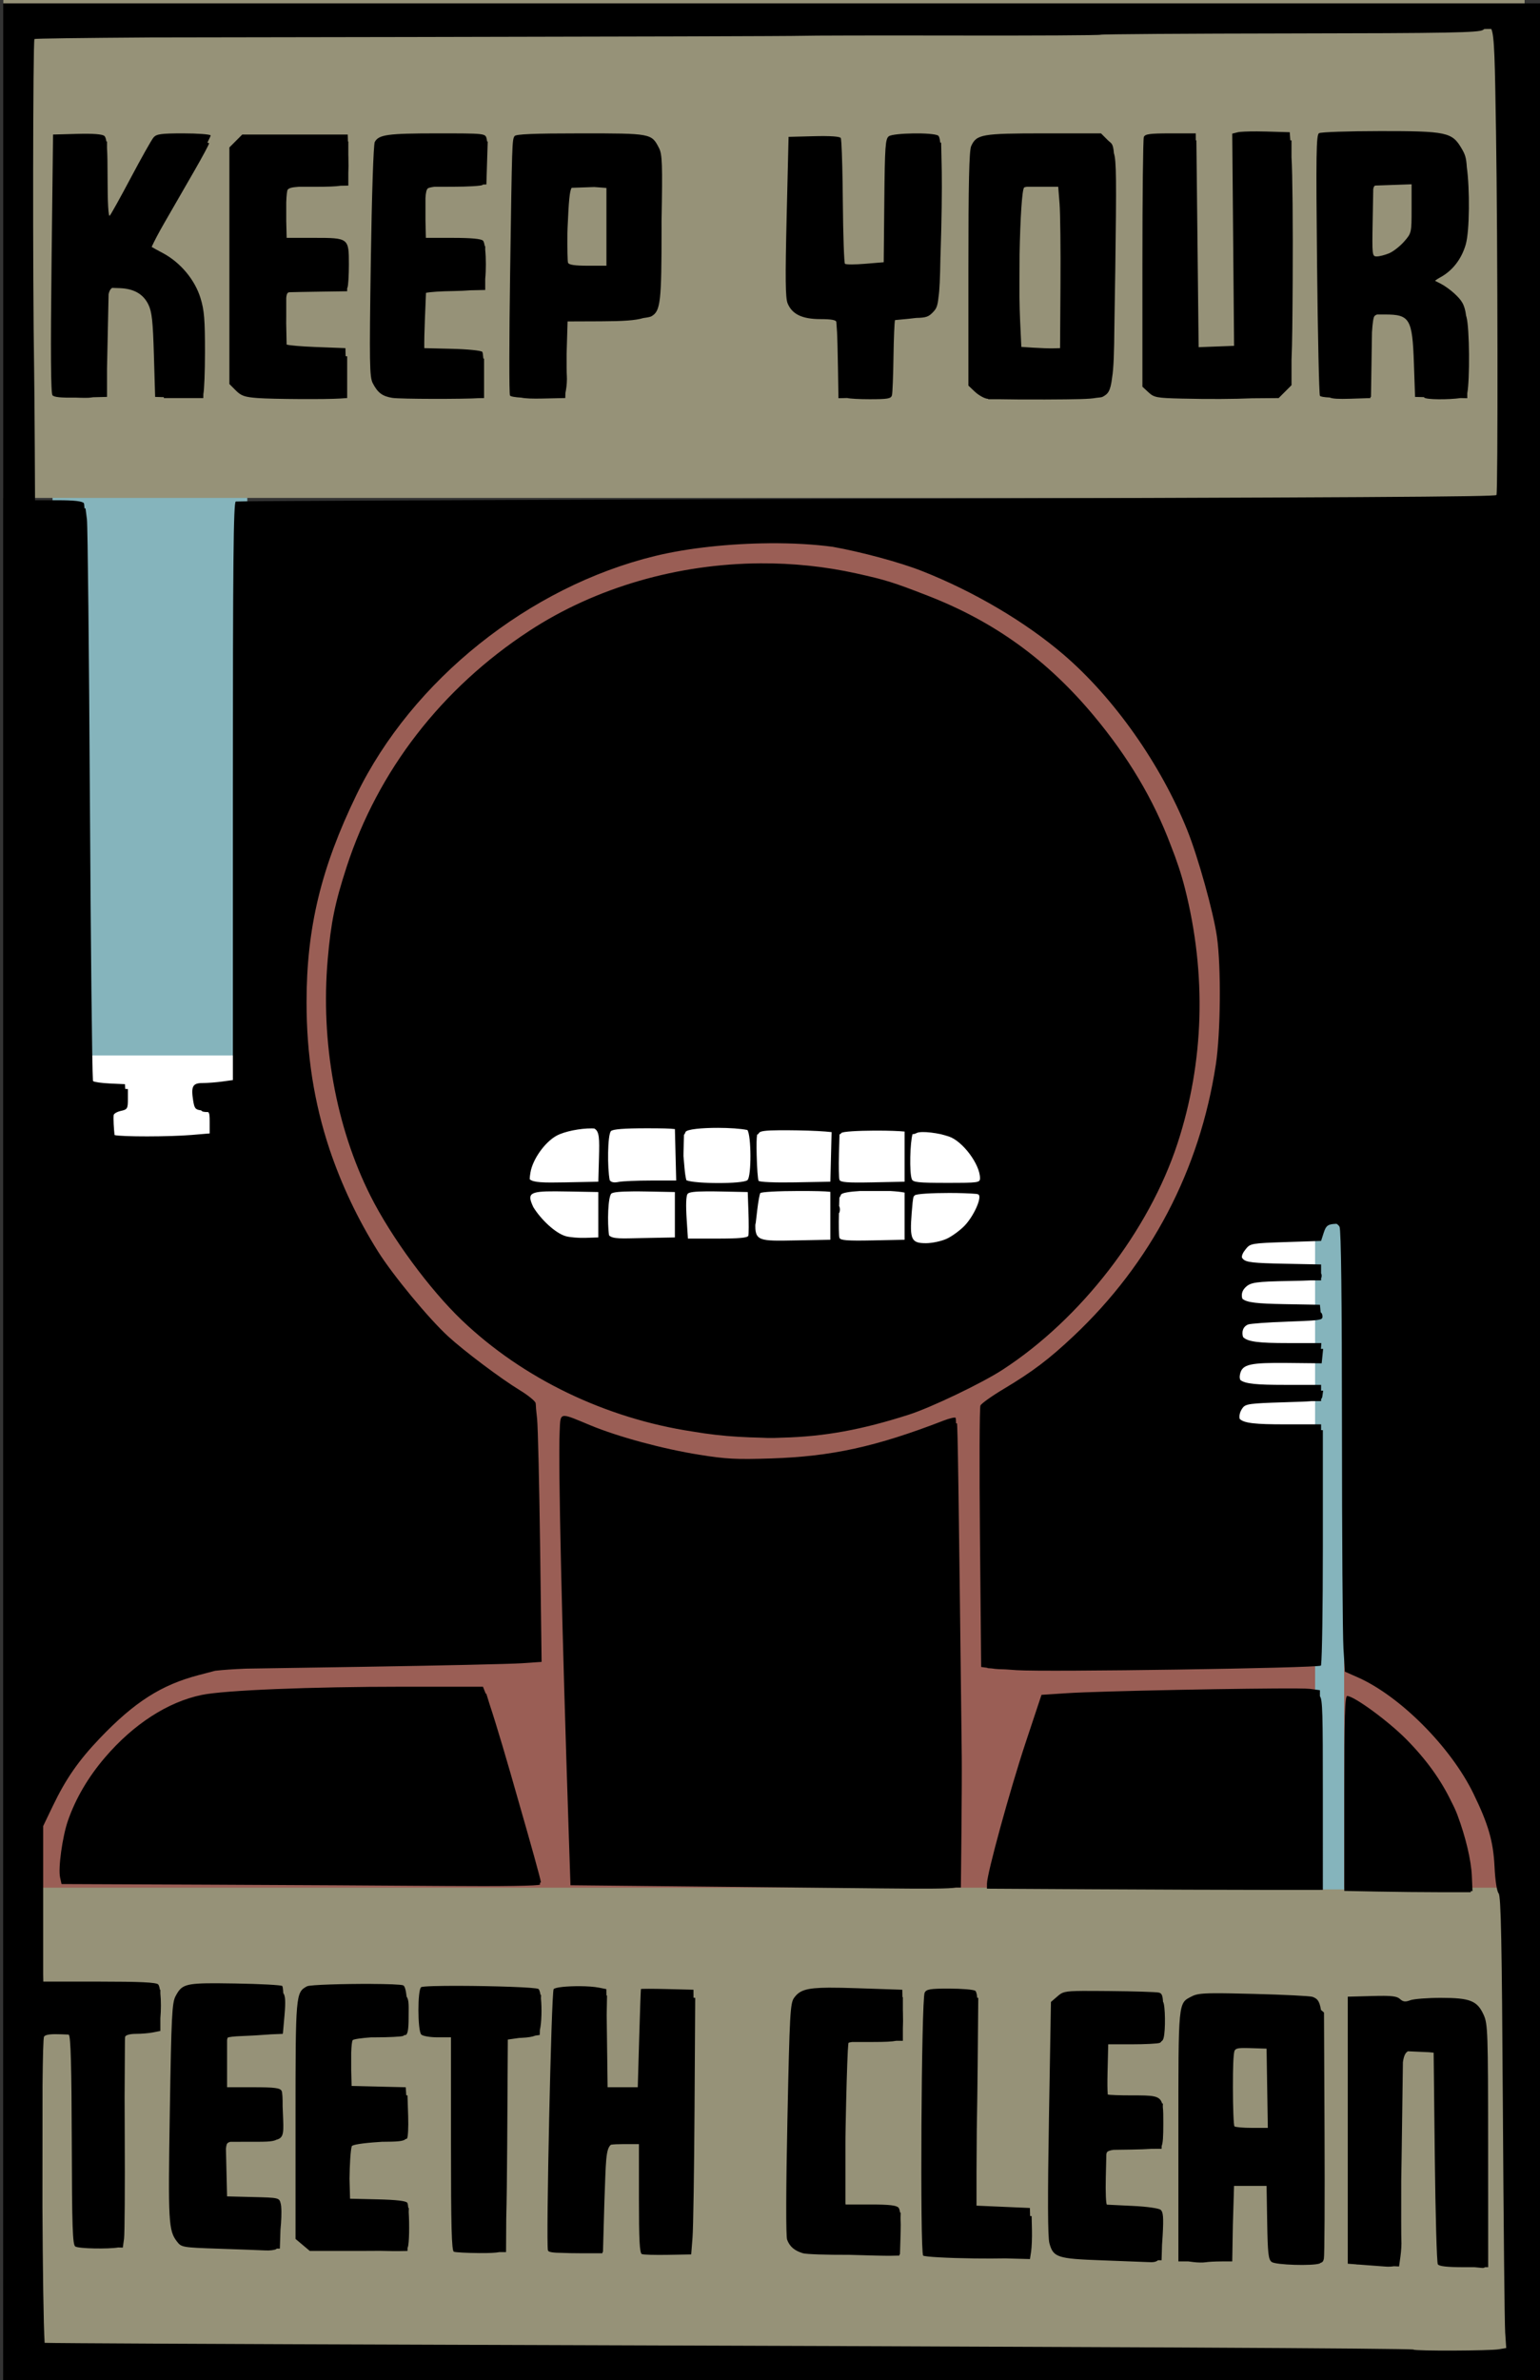 <?xml version="1.0" encoding="UTF-8" standalone="no"?>
<!-- Created with Inkscape (http://www.inkscape.org/) -->

<svg
   xmlns:dc="http://purl.org/dc/elements/1.1/"
   xmlns:cc="http://creativecommons.org/ns#"
   xmlns:rdf="http://www.w3.org/1999/02/22-rdf-syntax-ns#"
   xmlns:svg="http://www.w3.org/2000/svg"
   xmlns="http://www.w3.org/2000/svg"
   xmlns:sodipodi="http://sodipodi.sourceforge.net/DTD/sodipodi-0.dtd"
   xmlns:inkscape="http://www.inkscape.org/namespaces/inkscape"
   width="175.883mm"
   height="271.665mm"
   viewBox="0 0 175.883 271.665"
   version="1.1"
   id="svg7771"
   inkscape:version="0.92.3 (2405546, 2018-03-11)"
   sodipodi:docname="Keep your teeth clean.svg">
  <rect x="0" y="0" width="175.883" height="271.665" fill="#333333" stroke="none"/>
  <title
     id="title8378">Keep your teeth clean</title>
  <defs
     id="defs7765" />
  <sodipodi:namedview
     id="base"
     pagecolor="#ffffff"
     bordercolor="#666666"
     borderopacity="1.0"
     inkscape:pageopacity="0.0"
     inkscape:pageshadow="2"
     inkscape:zoom="0.4794149"
     inkscape:cx="-455.46993"
     inkscape:cy="597.53253"
     inkscape:document-units="mm"
     inkscape:current-layer="layer1"
     showgrid="false"
     inkscape:snap-global="false"
     fit-margin-top="0"
     fit-margin-left="0"
     fit-margin-right="0"
     fit-margin-bottom="0"
     inkscape:window-width="1920"
     inkscape:window-height="986"
     inkscape:window-x="1589"
     inkscape:window-y="-11"
     inkscape:window-maximized="1" />
  <g
     inkscape:label="Layer 1"
     inkscape:groupmode="layer"
     id="layer1"
     transform="translate(-229.511,-30.629)">
    <rect
       style="opacity:1;fill:#969278;fill-opacity:1;stroke:none;stroke-width:0.4;stroke-linejoin:miter;stroke-miterlimit:4;stroke-dasharray:none;stroke-dashoffset:0;stroke-opacity:1;paint-order:markers fill stroke"
       id="rect8345"
       width="173.741"
       height="56.634"
       x="231.335"
       y="244.206" />
    <rect
       style="opacity:1;fill:#9a5e55;fill-opacity:1;stroke:none;stroke-width:0.4;stroke-linejoin:miter;stroke-miterlimit:4;stroke-dasharray:none;stroke-dashoffset:0;stroke-opacity:1;paint-order:markers fill stroke"
       id="rect8374"
       width="167.219"
       height="156.097"
       x="233.951"
       y="89.976" />
    <rect
       style="opacity:1;fill:#85b4bc;fill-opacity:1;stroke:none;stroke-width:0.4;stroke-linejoin:miter;stroke-miterlimit:4;stroke-dasharray:none;stroke-dashoffset:0;stroke-opacity:1;paint-order:markers fill stroke"
       id="rect8362"
       width="22.244"
       height="69.463"
       x="235.512"
       y="84.903" />
    <rect
       style="opacity:1;fill:#969278;fill-opacity:1;stroke:none;stroke-width:0.4;stroke-linejoin:miter;stroke-miterlimit:4;stroke-dasharray:none;stroke-dashoffset:0;stroke-opacity:1;paint-order:markers fill stroke"
       id="rect8345-3"
       width="173.741"
       height="56.829"
       x="229.895"
       y="30.629" />
    <path
       style="opacity:1;fill:#ffffff;fill-opacity:1;stroke:none;stroke-width:1.512;stroke-linejoin:miter;stroke-miterlimit:4;stroke-dasharray:none;stroke-dashoffset:0;stroke-opacity:1;paint-order:markers fill stroke"
       d="m 901.924,570.156 v 69.322 h 78.91 v -69.322 z m 167.406,9.586 v 91.447 h 234.514 v -91.447 z m 317.848,54.574 v 107.67 h 48.674 V 634.316 Z"
       transform="scale(0.265)"
       id="rect8364"
       inkscape:connector-curvature="0" />
    <rect
       style="opacity:1;fill:#85b4bc;fill-opacity:1;stroke:none;stroke-width:0.4;stroke-linejoin:miter;stroke-miterlimit:4;stroke-dasharray:none;stroke-dashoffset:0;stroke-opacity:1;paint-order:markers fill stroke"
       id="rect8372"
       width="3.317"
       height="81.366"
       x="379.707"
       y="164.902" />
    <path
       style="fill:#000000;stroke-width:3.78"
       d="m 867.441,117.029 v 512 512 h 1.756 v 1.5 h 331.5 331.5 v -512 -512 h -1.756 v -1.5 h -331.5 z m 639.521,11.029 c 0.763,-0.01 1.194,0.008 1.84,0.008 1.369,2.886 1.543,13.662 2.029,44.26 0.739,46.498 0.871,155.776 0.188,156.459 -0.752,0.752 -56.515,1.075 -299.207,1.734 -133.579,0.363 -243.434,0.839 -244.121,1.055 -0.991,0.312 -1.25,26.149 -1.25,124.789 v 124.395 l -4.641,0.637 c -2.552,0.35 -6.324,0.635 -8.383,0.635 -4.318,0 -5.078,1.417 -4.082,7.6 0.532,3.301 0.933,3.868 3.398,4.158 0.521,0.662 1.379,0.741 3.086,0.742 0.593,0.59 0.621,1.778 0.621,4.418 v 4.789 l -7.65,0.646 c -9.84,0.832 -30.41,0.821 -33.344,0.055 -0.315,-2.749 -0.558,-7.066 -0.385,-8.578 0.074,-0.644 1.485,-1.468 3.135,-1.83 2.776,-0.61 3,-0.985 3,-5.035 v -4.377 l -1.137,-0.047 -0.119,-2.041 -6.5,-0.303 c -3.575,-0.167 -6.831,-0.631 -7.234,-1.033 -0.027,-0.026 -0.052,-0.106 -0.078,-0.221 -0.367,-5.325 -0.937,-57.423 -1.297,-119.443 -0.374,-64.625 -0.954,-119.637 -1.287,-122.25 l -0.605,-4.75 h -0.443 c -0.093,-1.262 -0.185,-2.132 -0.281,-2.25 -0.692,-0.85 -4.257,-1.25 -11.146,-1.252 l -9.889,-0.004 -0.113,-22.244 c -0.072,-14.163 -0.205,-30.025 -0.295,-35.25 -0.63,-36.519 -0.515,-140.457 0.156,-141.129 0.23,-0.23 19.517,-0.477 49.959,-0.688 l 112.055,-0.186 c 89.65,-0.148 165.475,-0.379 168.5,-0.516 3.025,-0.137 33.117,-0.195 66.869,-0.129 33.753,0.066 61.697,-0.086 62.102,-0.336 0.404,-0.25 37.202,-0.504 81.772,-0.564 68.286,-0.093 81.357,-0.334 83.066,-1.531 0.188,-0.132 0.356,-0.244 0.529,-0.363 0.362,-0.007 0.842,-0.025 1.184,-0.029 z m -46.291,43.986 c -13.601,0.008 -25.364,0.416 -26.139,0.906 -1.194,0.756 -1.319,9.324 -0.83,56.451 0.317,30.557 0.874,56.038 1.236,56.625 0.241,0.391 1.743,0.647 4.236,0.764 1.189,0.539 3.866,0.693 8.854,0.527 l 8.668,-0.289 0.01,-0.494 0.236,-0.006 0.273,-17.75 0.156,-10.107 c 0.255,-4.012 0.607,-6.379 1.059,-6.924 0.256,-0.308 0.626,-0.54 1.117,-0.719 h 3.482 c 10.646,0 11.752,1.87 12.412,21 l 0.5,14.5 3.865,0.098 c 0.01,0.032 0.022,0.115 0.031,0.131 0.63,1.02 10.854,0.989 15.711,0.266 l 2.893,0.072 v -2.133 c 1.108,-5.792 1.018,-27.946 -0.359,-32.934 -0.038,-0.139 -0.094,-0.283 -0.141,-0.424 -0.626,-5.037 -2.025,-6.801 -5.16,-9.707 -1.562,-1.447 -4.135,-3.29 -5.719,-4.096 l -2.533,-1.287 c 0.555,-0.454 1.276,-0.935 2.234,-1.451 5.292,-2.85 9.178,-7.847 11.014,-14.16 1.716,-5.902 1.757,-24.165 0.475,-33.242 -0.253,-4.402 -0.849,-5.727 -2.283,-8.174 -4.083,-6.966 -6.424,-7.461 -35.297,-7.443 z m -52.803,0.127 c -3.95,-0.014 -7.335,0.125 -8.322,0.371 l -2.393,0.598 0.393,45.693 0.395,45.695 -7.639,0.291 -7.637,0.289 -0.469,-43.08 -0.5,-46 -0.248,-0.01 -0.01,-2.99 h -10.893 c -9.011,0 -10.998,0.274 -11.5,1.582 -0.334,0.87 -0.607,25.418 -0.607,54.549 V 282.125 l 2.613,2.422 c 2.408,2.232 3.526,2.444 14.25,2.703 11.795,0.285 22.574,0.21 30.348,-0.127 l 11.504,-0.094 2.772,-2.771 2.77,-2.773 v -10.873 c 0.322,-6.987 0.403,-17.568 0.506,-34.082 0.144,-23.1 -0.081,-46.95 -0.5,-53 l -0.01,-0.084 v -7.416 l -0.514,-0.014 -0.242,-3.486 -10,-0.291 c -1.375,-0.04 -2.755,-0.062 -4.072,-0.066 z m -462.832,0.857 c -9.51,0 -11.522,0.275 -12.787,1.75 -0.826,0.963 -5.203,8.725 -9.725,17.25 -4.522,8.525 -8.64,15.929 -9.152,16.451 -0.576,0.587 -0.932,-5.568 -0.932,-16.129 0,-6.163 -0.069,-10.255 -0.244,-13.039 v -2.783 h -0.271 c -0.21,-1.359 -0.494,-2.091 -0.881,-2.412 -0.914,-0.758 -4.974,-1.06 -11.75,-0.873 l -10.354,0.285 -0.646,55.5 c -0.443,38.046 -0.318,55.903 0.398,56.781 0.683,0.838 3.597,1.119 9.98,1.025 2.998,0.129 5.719,0.137 6.355,-0.006 0.256,-0.058 0.685,-0.109 1.166,-0.154 l 5.746,-0.146 h 0.258 v -12.117 l 0.242,-11.383 0.443,-20.797 c 0.33,-1.39 0.811,-2.225 1.537,-2.654 l 3.125,0.102 c 6.2,0.201 10.247,2.49 12.48,7.057 1.521,3.111 1.951,7.036 2.385,21.793 l 0.529,18 3.744,0.109 0.014,0.391 h 8.5 8.5 l 0.025,-1.699 c 0.389,-1.946 0.694,-9.46 0.701,-17.945 0.013,-14.276 -0.314,-18.208 -1.955,-23.5 -2.441,-7.868 -8.625,-15.247 -16.162,-19.285 -2.493,-1.336 -4.006,-2.13 -4.863,-2.682 1.064,-2.353 3.031,-6.102 5.369,-10.158 3.718,-6.451 9.601,-16.658 13.072,-22.68 3.471,-6.022 6.311,-11.324 6.311,-11.783 0,-0.106 -0.276,-0.198 -0.736,-0.279 0.87,-1.727 1.472,-3.001 1.4,-3.117 -0.296,-0.479 -5.617,-0.871 -11.824,-0.871 z m 109.352,0 c -21.257,0 -25.092,0.533 -26.795,3.715 -0.557,1.04 -1.279,22.857 -1.701,51.324 -0.653,44.048 -0.559,49.851 0.842,52.561 2.128,4.115 4.137,5.623 8.416,6.316 3.388,0.549 31.456,0.56 37.541,0.107 l 2.006,-0.023 v -8.488 -8.488 l -0.311,-0.066 c -0.112,-1.534 -0.264,-2.674 -0.467,-2.877 -0.556,-0.556 -6.403,-1.139 -12.994,-1.295 l -11.979,-0.285 c 0,-0.081 -0.01,-0.085 -0.01,-0.172 -4e-4,-0.023 0,-0.037 0,-0.06 -0.039,-2.435 0.056,-7.147 0.262,-12.135 l 0.473,-11.449 c 1.533,-0.371 6.359,-0.701 11.789,-0.773 2.724,-0.037 5.252,-0.164 7.4,-0.33 l 6.338,-0.139 v -4.785 c 0.364,-3.641 0.367,-8.868 0,-12.486 v -1.609 l -0.205,-0.004 c -0.193,-1.191 -0.442,-2.046 -0.752,-2.355 -0.798,-0.798 -5.155,-1.201 -13,-1.201 h -11.615 l -0.184,-7.629 v -3.371 -6.109 c 0.144,-2.501 0.468,-3.737 1.037,-4.209 0.292,-0.243 1.283,-0.479 2.769,-0.688 l 7.943,-0.01 c 6.463,-0.008 12.243,-0.346 12.848,-0.75 0.048,-0.032 0.096,-0.125 0.144,-0.199 l 1.514,-0.035 0.287,-9.25 0.289,-9.25 h -0.285 c -0.045,-0.497 -0.102,-0.941 -0.184,-1.25 -0.594,-2.242 -0.67,-2.25 -21.416,-2.25 z m 61.889,0 c -20.248,0 -27.915,0.32 -28.449,1.184 -1.048,1.697 -1.064,2.169 -1.897,58.947 -0.416,28.397 -0.445,52.134 -0.064,52.75 0.271,0.439 1.998,0.757 4.951,0.939 1.641,0.361 4.634,0.486 9.219,0.383 l 8.971,-0.203 h 0.344 v -0.008 l 0.344,-0.008 0.066,-2.178 0.217,-1.158 c 0.346,-1.844 0.523,-4.657 0.395,-6.25 -0.099,-1.225 -0.124,-5.16 -0.102,-9.402 l 0.424,-13.996 0.039,-0.002 14.455,-0.055 c 9.347,-0.036 14.734,-0.369 18.197,-1.42 1.775,-0.229 2.981,-0.481 3.453,-0.752 3.913,-2.242 4.356,-6.098 4.356,-37.971 0,-1.123 -0.01,-1.924 -0.01,-2.977 0.454,-24.58 0.304,-28.819 -1.09,-31.514 -3.261,-6.304 -3.294,-6.311 -33.824,-6.311 z m 199.691,0 c -26.753,0 -29.019,0.397 -31.332,5.473 -0.876,1.922 -1.195,16.047 -1.195,52.889 v 50.266 l 2.75,2.602 c 1.512,1.431 3.875,2.803 5.25,3.049 0.074,0.013 0.286,0.024 0.416,0.037 l 0.186,0.186 h 4.939 c 4.744,0.1 11.795,0.152 19.605,0.113 13.557,-0.067 19.085,-0.153 21.869,-0.695 1.496,-0.132 2.486,-0.281 2.797,-0.447 2.22,-1.188 3.405,-2.175 4.121,-8.307 0.66,-3.94 0.886,-10.727 0.984,-22.508 0.129,-6.498 0.247,-14.019 0.381,-23.857 0.528,-38.749 0.481,-47.05 -0.582,-50.232 -0.388,-4.586 -1.16,-4.162 -2.641,-5.643 l -2.922,-2.924 z m -56.293,0.019 c -4.788,0.067 -9.544,0.494 -10.535,1.23 -1.492,1.108 -1.713,4.262 -1.941,27.75 l -0.258,26.5 -8,0.666 c -4.4,0.366 -8.316,0.367 -8.701,0 -0.385,-0.367 -0.799,-12.463 -0.92,-26.881 -0.092,-10.964 -0.342,-20.655 -0.617,-24.945 l -0.01,-0.34 h -0.022 c -0.078,-1.113 -0.158,-1.873 -0.236,-2 -0.423,-0.684 -4.602,-0.968 -11.58,-0.785 l -10.918,0.285 -0.826,34.359 c -0.642,26.709 -0.549,35.03 0.42,37.369 1.941,4.687 6.287,6.763 14.156,6.768 4.685,0.003 6.776,0.386 6.836,1.254 0.048,0.688 0.181,2.6 0.297,4.25 0.116,1.65 0.303,8.753 0.414,15.783 l 0.203,12.783 3.762,-0.094 c 1.186,0.302 5.15,0.527 9.594,0.527 7.99,0 9.328,-0.241 9.707,-1.75 0.242,-0.963 0.538,-8.496 0.658,-16.742 0.115,-7.885 0.402,-14.644 0.652,-15.59 l 5.627,-0.535 c 1.374,-0.131 2.502,-0.262 3.529,-0.398 4.339,-0.082 5.41,-0.55 7.293,-2.555 1.293,-1.376 1.894,-2.318 2.305,-6.443 0.449,-2.963 0.667,-7.918 0.812,-16.811 0.027,-0.791 0.045,-1.142 0.074,-1.996 0.427,-12.474 0.657,-28.305 0.51,-35.18 l -0.268,-12.5 -0.397,-0.012 c -0.201,-1.921 -0.487,-2.772 -0.9,-3.033 -1.118,-0.707 -5.937,-1.002 -10.725,-0.936 z m -289.191,0.48 -2.771,2.773 -2.771,2.771 v 50.955 50.955 l 2.77,2.773 c 2.328,2.33 3.847,2.851 9.5,3.271 h 0.002 c 6.437,0.478 29.67,0.606 35.512,0.195 l 2.756,-0.193 0.217,-0.002 v -9 -9 l -0.664,-0.025 -0.092,-3.475 -13,-0.5 c -5.999,-0.231 -10.956,-0.662 -12.33,-1.039 l -0.193,-9.211 c -8e-4,-0.038 -10e-4,-0.052 -0.002,-0.09 0.006,-0.946 0.025,-1.653 0.025,-2.66 v -8.109 c 0.19,-2.053 0.624,-2.434 1.477,-2.475 0.978,-0.047 6.954,-0.159 13.279,-0.25 l 11.5,-0.166 v -1.318 c 0.054,-0.083 0.101,-0.171 0.137,-0.264 0.334,-0.87 0.607,-5.337 0.607,-9.928 0,-11.437 -0.07,-11.49 -15.072,-11.49 h -11.746 l -0.182,-7.314 v -3.686 -4.24 c 0.103,-3.039 0.328,-5.232 0.67,-5.574 0.646,-0.646 1.62,-0.976 4.705,-1.186 h 7.002 c 5.589,0 8.98,-0.124 11.02,-0.445 l 3.359,-0.055 v -5.391 c 0.095,-1.787 0.111,-4.033 0.031,-6.756 l -0.031,-1.072 v -5.781 h -0.168 l -0.088,-3 h -22.729 z m 503.957,21.42 v 10.506 c 0,10.416 -0.028,10.537 -3.234,14.189 -1.779,2.026 -4.69,4.292 -6.469,5.035 -1.778,0.743 -4.159,1.35 -5.291,1.35 -2,0 -2.05,-0.434 -1.781,-15.25 l 0.25,-13.818 c 0.14,-0.617 0.298,-1.046 0.482,-1.23 0.082,-0.082 0.222,-0.157 0.371,-0.23 l 7.422,-0.26 z m -165.853,1.08 h 5.85 7.711 l 0.578,7.25 c 0.318,3.987 0.496,19.625 0.396,34.75 l -0.182,27.5 -3,0.084 c -1.65,0.045 -5.588,-0.09 -8.75,-0.301 l -4.936,-0.328 -0.531,-11.205 c -0.148,-3.12 -0.23,-6.706 -0.283,-10.434 v -6.719 c 0,-3.892 0.018,-7.779 0.051,-11.475 2e-4,-0.022 -2e-4,-0.039 0,-0.06 0.275,-14.845 1.05,-28.164 2.002,-28.785 0.161,-0.105 0.546,-0.198 1.094,-0.277 z m -186.473,0.107 c 0.226,0.016 0.437,0.024 0.664,0.041 l 4.662,0.357 v 16.455 17.039 h -8.031 c -5.642,0 -8.179,-0.383 -8.527,-1.291 -0.229,-0.598 -0.325,-6.103 -0.262,-12.873 0.027,-0.747 0.037,-1.42 0.07,-2.189 0.502,-11.713 0.906,-15.966 1.76,-17.199 l 6.74,-0.236 z m 75.633,153.418 c 9.723,-0.071 19.084,0.437 27.223,1.537 12.182,2.179 28.778,6.608 38.471,10.426 22.345,8.802 44.621,21.945 61.033,36.012 21.736,18.63 41.928,47.284 53.318,75.664 4.665,11.622 11.273,35.357 12.762,45.836 1.844,12.981 1.599,41.402 -0.475,55 -6.931,45.46 -27.982,85.614 -61.35,117.02 -10.576,9.955 -17.74,15.367 -30.086,22.734 -5.112,3.051 -9.622,6.267 -10.021,7.146 -0.399,0.88 -0.49,26.575 -0.203,57.098 l 0.521,55.496 2.756,0.381 v 0.125 l 1.811,0.127 1.432,0.197 c 0.645,0.089 2.29,0.156 4.477,0.213 l 4.781,0.334 c 12.398,0.864 129.408,-0.887 131.149,-1.963 0.02,-0.013 0.039,-0.122 0.058,-0.217 l 0.035,-0.002 v -0.172 c 0.424,-3.074 0.758,-24.729 0.758,-50.576 v -50.441 h -0.758 v -2.5 h -15.777 c -12.356,0 -17.467,-0.465 -19.311,-2.363 -0.309,-1.458 0.119,-3.131 1.262,-4.695 1.274,-1.745 3.066,-1.992 17.75,-2.441 5.957,-0.182 9.732,-0.305 12.154,-0.5 h 3.922 v -0.887 c 0.396,-0.333 0.492,-0.768 0.576,-1.363 l 0.32,-2.25 h -0.896 v -2.5 h -15.777 c -11.809,0 -16.992,-0.423 -19.039,-2.121 -0.354,-0.786 -0.338,-1.599 -0.051,-2.742 1.006,-4.009 4.302,-4.742 20.555,-4.572 l 14.568,0.152 0.314,-3.107 0.312,-3.109 h -0.953 l 0.185,-2.5 h -14.512 c -12.367,0 -17.242,-0.539 -19.223,-2.59 -0.707,-2.183 -0.087,-4.507 2.164,-5.418 0.942,-0.381 8.597,-0.937 17.012,-1.236 9.229,-0.329 12.89,-0.485 14.271,-1.047 l 0.275,-0.01 -0.012,-0.127 c 0.563,-0.333 0.561,-0.791 0.465,-1.467 -0.085,-0.597 -0.216,-1.026 -0.74,-1.348 l -0.016,-0.158 -0.301,-3.1 -15.451,-0.277 c -11.356,-0.204 -16.127,-0.643 -17.98,-2.33 -0.538,-1.761 -0.13,-3.43 1.258,-4.818 2.252,-2.252 4.346,-2.558 19.43,-2.83 3.95,-0.071 6.65,-0.138 8.631,-0.244 h 4.613 v -0.969 c 0.208,-0.269 0.256,-0.603 0.256,-1.031 0,-0.41 -0.049,-0.732 -0.256,-0.998 v -0.432 -3.432 l -15.967,-0.318 c -13.169,-0.263 -16.254,-0.608 -17.604,-1.959 -0.214,-0.214 -0.387,-0.444 -0.537,-0.682 -0.121,-1.069 0.47,-2.207 1.773,-3.818 1.818,-2.248 2.635,-2.385 17.121,-2.861 l 15.213,-0.5 1.129,-3.5 c 0.932,-2.892 1.67,-3.551 4.252,-3.803 0.455,-0.044 0.868,-0.066 1.262,-0.072 0.556,0.311 1.018,0.741 1.309,1.285 0.673,1.257 1.028,30.924 1.043,86.75 0.011,46.662 0.301,89.341 0.645,94.844 l 0.623,10.006 5.482,2.418 c 18.239,8.049 40.104,29.979 49.879,50.025 6.466,13.26 8.593,20.611 9.127,31.547 0.292,5.991 1,10.601 1.766,11.5 1.008,1.183 1.394,20.637 1.824,92 0.3,49.775 0.749,93.496 0.998,97.158 l 0.453,6.658 -3.147,0.529 c -4.062,0.68 -36.165,0.8 -36.828,0.137 -0.528,-0.528 -131.135,-1.177 -418.801,-2.08 -92.17,-0.289 -167.576,-0.656 -171.141,-0.828 -0.482,-7.371 -0.812,-32.301 -0.947,-58.559 -0.002,-14.492 0.008,-30.851 0.037,-50.172 l 0.004,-2.281 c 0.118,-12.099 0.329,-20.35 0.65,-20.861 0.258,-0.411 0.889,-0.692 1.922,-0.863 l 0.613,-0.084 c 1.237,-0.134 2.925,-0.151 5.191,-0.053 l 2.842,0.123 c 0.041,0.032 0.094,0.059 0.129,0.094 0.803,0.803 1.165,14.033 1.25,45.701 0.099,37.124 0.354,44.719 1.525,45.461 1.536,0.972 14.355,1.148 18.494,0.43 l 1.982,0.062 0.525,-3.785 c 0.289,-2.082 0.426,-22.237 0.305,-44.787 -0.031,-5.818 -0.049,-11.35 -0.055,-16.443 l 0.139,-24.051 c 0.027,-0.951 0.058,-1.648 0.092,-1.756 0.236,-0.743 2.128,-1.25 4.664,-1.25 2.347,0 5.674,-0.281 7.393,-0.625 l 3.125,-0.625 v -5.547 c 0.312,-3.289 0.318,-7.518 0,-10.621 v -1.547 l -0.191,-0.002 c -0.192,-1.161 -0.446,-2.012 -0.766,-2.332 -0.867,-0.867 -7.898,-1.201 -25.342,-1.201 h -24.143 l -0.059,-3.201 v -28.799 -35 l 4.184,-8.705 c 5.572,-11.598 11.069,-19.51 20.182,-29.049 14.932,-15.629 26.521,-23.037 42.635,-27.254 l 7.127,-1.865 c 3.33,-0.378 7.459,-0.67 13.213,-0.914 l 50.16,-0.785 c 33.275,-0.522 64.283,-1.216 68.904,-1.541 l 8.402,-0.592 -0.641,-49.146 c -0.353,-27.031 -0.937,-51.98 -1.297,-55.441 l -0.449,-4.312 c -0.071,-1.422 -0.139,-2.475 -0.201,-2.635 -0.375,-0.957 -3.4,-3.391 -6.721,-5.408 -8.159,-4.957 -23.971,-16.826 -30.977,-23.252 -8.401,-7.706 -23.832,-26.376 -30.252,-36.602 -8.728,-13.902 -15.704,-28.659 -20.857,-43.973 -6.718,-20.19 -9.911,-40.79 -9.91,-63.309 3.8e-4,-31.969 6.217,-57.806 21.486,-89.289 23.963,-49.41 74.411,-89.728 128.803,-102.941 14.278,-3.468 32.291,-5.336 49.26,-5.461 z m -3.92,8.65 c -35.503,0.209 -70.853,10.276 -99.6,29.068 -37.801,24.711 -65.296,60.221 -78.789,101.76 -5.029,15.483 -6.728,23.793 -8.119,39.713 -3.108,35.576 3.534,72.271 18.445,101.92 8.939,17.773 25.432,40.206 39.311,53.469 26.427,25.253 62.093,42.35 99.602,48.01 0.022,0.003 0.043,0.007 0.064,0.01 6.515,1.104 13.022,1.859 19.455,2.23 3.454,0.2 6.788,0.332 10.033,0.395 1.041,0.05 2.067,0.098 2.711,0.109 1.92,0.034 4.017,-0.015 6.232,-0.127 18.334,-0.439 34.486,-3.468 54.523,-9.879 9.653,-3.088 31.539,-13.564 40.5,-19.385 33.72,-21.901 63.034,-59.81 75.369,-97.469 11.488,-35.072 12.581,-72.847 3.182,-109.898 -1.519,-5.99 -3.579,-12.196 -6.088,-18.475 -7.438,-19.795 -18.341,-38.056 -33.184,-55.838 -20.114,-24.098 -42.86,-40.527 -71.535,-51.666 -14.992,-5.824 -18.082,-6.789 -30.752,-9.598 -13.553,-3.004 -27.469,-4.432 -41.361,-4.35 z m -18.275,243.133 c 4.824,0.009 9.696,0.324 12.623,0.928 1.698,2.231 1.811,19.818 0.064,21.564 -1.746,1.738 -23.13,1.659 -26.367,0.039 -0.324,-1.28 -0.585,-2.966 -0.767,-5.053 l -0.469,-5.35 c 0.01,-0.546 0,-0.995 0.018,-1.582 l 0.211,-7.641 c 0.201,-0.012 0.373,-0.378 0.652,-1.105 0.467,-1.217 7.157,-1.813 14.035,-1.801 z m -30.705,0.191 c 6.343,0 9.954,0.075 12.101,0.338 l 0.275,10.912 0.281,11.25 h -10.906 c -5.999,0 -12.228,0.265 -13.84,0.588 -1.859,0.372 -3.091,0.284 -3.889,-0.678 -1.095,-5.229 -0.96,-19.723 0.527,-21.211 0.821,-0.821 5.699,-1.199 15.449,-1.199 z m -23.779,0.051 c 0.387,0.004 0.754,0.02 1.109,0.041 2.247,1.11 2.275,4.365 2.049,12.555 l -0.285,10.354 -14.105,0.277 c -9.715,0.19 -13.928,0.09 -15.471,-1.342 0.01,-0.808 0.134,-1.766 0.33,-2.926 0.959,-5.675 6.181,-13.031 11.217,-15.801 3.532,-1.943 10.421,-3.203 15.156,-3.158 z m 81.072,0.791 c 2.086,-0.013 4.624,0.006 7.699,0.053 6.096,0.092 11.62,0.391 14.637,0.746 l -0.252,10.109 -0.283,11.25 -15.176,0.277 c -8.697,0.158 -15.422,-0.126 -15.754,-0.664 -0.319,-0.516 -0.689,-5.493 -0.822,-11.062 -0.109,-4.547 -0.07,-7.203 0.191,-8.826 0.292,-0.039 0.541,-0.279 0.822,-0.734 0.481,-0.778 2.679,-1.109 8.938,-1.148 z m 40.818,0.158 h 1.648 c 4.392,0.011 8.664,0.141 11.334,0.406 v 10.594 11 l -13.771,0.279 c -10.832,0.219 -13.88,-0.011 -14.287,-1.072 -0.285,-0.742 -0.389,-5.816 -0.231,-11.277 l 0.242,-8.348 c 0.303,-0.015 0.562,-0.191 0.773,-0.533 0.413,-0.668 7.25,-1.016 14.291,-1.049 z m 20.73,0.617 c 2.092,-0.034 5.005,0.319 7.824,0.912 1.161,0.297 2.332,0.621 3.49,1 5.911,1.934 13.438,11.983 13.438,17.939 0,1.949 -0.59,2.031 -14.393,2.031 -12.202,0 -14.485,-0.241 -15,-1.582 -1.113,-2.901 -0.761,-15.907 0.334,-19.445 0.445,0.087 1.033,-0.056 1.75,-0.439 0.495,-0.265 1.4,-0.398 2.557,-0.416 z m -53.483,25.383 c 7.383,0 11.414,0.08 13.734,0.365 v 10.135 10.5 l -14.652,0.277 c -16.128,0.304 -17.982,0.464 -17.648,-7.584 l 0.057,0.807 0.744,-6.334 c 0.409,-3.484 0.998,-6.747 1.309,-7.25 0.311,-0.503 7.717,-0.916 16.457,-0.916 z m 26.617,0 h 5.117 7.787 c 2.485,0.142 4.661,0.371 6.213,0.688 v 9.812 10.5 l -13.771,0.279 c -10.85,0.219 -13.88,-0.01 -14.289,-1.076 -0.283,-0.739 -0.387,-5.527 -0.233,-10.668 0.065,-0.01 0.135,-0.098 0.211,-0.285 0.277,-0.688 0.277,-1.813 0,-2.5 -0.041,-0.103 -0.081,-0.168 -0.119,-0.217 l 0.117,-3.812 c 0.204,-0.002 0.377,-0.374 0.66,-1.111 0.315,-0.821 3.823,-1.353 8.307,-1.609 z m -131.348,0.143 c 1.775,0.008 3.805,0.04 6.115,0.082 l 12.35,0.225 v 9.551 10 l -5.5,0.182 c -3.025,0.1 -6.895,-0.232 -8.598,-0.738 -4.598,-1.367 -10.812,-7.413 -13.918,-12.504 -2.703,-5.81 -1.896,-6.849 9.551,-6.797 z m 65.174,0.018 c 1.787,-0.01 3.918,0.011 6.443,0.062 l 11.242,0.229 0.299,8.299 c 0.182,5.088 0.166,9.812 -0.037,10.5 v 0 c -0.272,0.919 -3.883,1.25 -13.613,1.25 h -12.42 l -0.525,-8 c -0.425,-6.48 -0.287,-10.45 0.395,-11.277 0.586,-0.711 2.855,-1.033 8.215,-1.062 z m -31.754,0.01 c 1.86,-0.012 4.003,0.006 6.438,0.053 l 11.607,0.225 v 9.553 10 l -14.225,0.277 c -8.623,0.168 -12.484,0.472 -14.139,-1.152 -0.833,-5.422 -0.458,-16.814 1.006,-18.029 0.705,-0.585 3.733,-0.89 9.312,-0.926 z m 136.287,0.684 c 4.395,0.002 8.789,0.139 11.764,0.404 0.452,0.099 0.792,0.198 0.896,0.297 1.473,1.39 -2.159,9.389 -6.111,13.459 -1.996,2.055 -5.466,4.57 -7.711,5.59 -2.244,1.019 -6.202,1.864 -8.795,1.875 -6.38,0.03 -7.128,-1.522 -6.234,-12.949 0.292,-3.733 0.488,-5.842 0.818,-7.135 0.149,-0.087 0.29,-0.235 0.426,-0.455 0.449,-0.727 7.663,-1.089 14.947,-1.086 z m -165.611,96.031 c -2.235,-0.127 -2.074,1.933 -2.295,6.766 -0.641,14.019 0.934,83.409 3.947,173.85 l 0.717,21.5 50,0.5 c 27.5,0.275 65.123,0.658 83.606,0.85 21.031,0.218 29.503,0.17 32.586,-0.357 l 2.064,0.008 0.244,-23.75 c 0.135,-13.062 0.194,-27.8 0.137,-32.75 -1.345,-115.535 -1.752,-143.5 -2.09,-143.5 -0.025,0 -0.249,0.084 -0.363,0.121 -0.065,-1.533 -0.128,-2.397 -0.188,-2.457 -0.312,-0.312 -2.688,0.252 -5.281,1.254 -29.021,11.219 -48.169,15.415 -74.215,16.264 -14.979,0.488 -19.445,0.26 -31,-1.59 -15.777,-2.525 -34.982,-7.722 -47,-12.717 -5.942,-2.47 -9.131,-3.891 -10.869,-3.99 z m -69.658,116.615 c -39.948,0 -77.043,1.509 -86.879,3.535 -14.583,3.003 -29.37,12.542 -41.645,26.861 -7.308,8.526 -12.723,17.751 -16.049,27.35 -2.378,6.863 -4.248,20.393 -3.371,24.387 l 0.627,2.854 62.672,0.258 c 34.47,0.142 80.739,0.401 102.82,0.576 24.043,0.191 40.378,-0.054 40.723,-0.611 0.042,-0.068 0.018,-0.355 -0.041,-0.758 0.289,-0.074 0.426,-0.153 0.426,-0.236 0,-0.955 -4.652,-17.563 -9.676,-34.977 -4.555,-16.125 -9.598,-33.193 -12.379,-41.49 l -1.467,-4.748 -0.252,-0.002 -1.199,-2.998 z m 385.342,0.756 c -19.579,-0.157 -85.106,1.096 -99.314,2.025 l -11,0.719 -6.812,20.5 c -6.712,20.195 -16.688,56.54 -16.688,60.799 v 2.182 l 46.25,0.26 c 25.438,0.143 57.725,0.26 71.75,0.26 h 25.5 v -0.008 l 1.256,0.008 V 887.998 c 0,-34.206 -0.106,-40.459 -1.256,-41.848 v -2.621 l -4.391,-0.586 c -0.638,-0.085 -2.498,-0.136 -5.295,-0.158 z m 21.436,3.244 c -0.98,-1.2e-4 -1.25,9.061 -1.25,41.973 v 41.973 l 14.25,0.277 c 7.838,0.153 20.1,0.277 27.25,0.277 h 13 l 0.035,-0.498 0.721,-0.002 -0.285,-6.5 c -0.298,-6.8 -2.654,-16.752 -6.221,-26.285 -0.649,-1.735 -1.493,-3.577 -2.492,-5.482 -4.603,-9.638 -10.977,-18.437 -19.529,-27.086 -7.752,-7.84 -22.517,-18.646 -25.479,-18.646 z M 960.293,969.75 c -14.667,-0.102 -15.961,0.711 -18.555,5.561 -1.525,2.852 -1.808,8.542 -2.471,49.719 -0.769,47.804 -0.579,51.22 3.119,56 1.887,2.44 2.327,2.513 18.244,3.049 v 0 c 8.97,0.302 17.886,0.632 19.811,0.734 1.925,0.102 4.042,-0.16 4.707,-0.582 0.052,-0.033 0.106,-0.123 0.158,-0.193 l 1.391,-0.01 0.256,-8.15 c 0.369,-3.608 0.531,-7.496 0.309,-9.867 l 0.008,-0.223 h -0.027 c -0.046,-0.427 -0.102,-0.817 -0.178,-1.117 -0.64,-2.551 -0.743,-2.575 -11.885,-2.855 l -11.238,-0.283 -0.281,-11.75 -0.213,-8.795 c 0.095,-0.847 0.213,-1.5 0.357,-1.875 0.191,-0.497 0.604,-0.844 1.549,-1.084 l 7.807,-0.012 c 6.795,-0.01 10.255,0.096 12.102,-0.896 3.38,-0.854 3.058,-3.484 2.734,-11.601 l -0.111,-2.809 c 0.039,-3.352 -0.115,-6.045 -0.451,-6.639 -0.705,-1.245 -3.044,-1.541 -12.184,-1.541 h -11.309 v -11 -9.332 c 0.086,-0.56 0.179,-0.925 0.275,-1.021 0.285,-0.284 2.985,-0.594 6,-0.689 3.015,-0.095 8.251,-0.398 11.637,-0.672 l 0.803,-0.064 5.285,-0.221 0.006,-0.207 0.06,-0.006 0.701,-7.912 c 0.503,-5.686 0.355,-8.331 -0.527,-9.395 -0.003,-0.004 -0.008,-0.008 -0.012,-0.012 -0.094,-1.679 -0.243,-2.872 -0.441,-3.068 -0.433,-0.427 -9.562,-0.917 -20.287,-1.088 -2.684,-0.043 -5.053,-0.077 -7.148,-0.092 z m 65.781,0.27 c -11.595,-0.05 -26.403,0.354 -27.687,1.041 -4.879,2.611 -4.945,3.375 -4.945,57.83 v 50.961 l 3.076,2.59 3.078,2.588 h 20.814 c 3.946,0 6.892,-0.017 9.52,-0.047 3.768,0.091 6.665,0.137 7.768,0.117 l 4,-0.07 0.043,-1.406 c 0.034,-0.057 0.07,-0.114 0.094,-0.176 0.629,-1.64 0.719,-9.992 0.385,-15.137 l 0.055,-1.781 h -0.211 c -0.117,-1.077 -0.252,-1.946 -0.424,-2.217 -0.519,-0.817 -4.708,-1.31 -12.736,-1.5 l -11.961,-0.283 -0.227,-8.613 c 0.071,-5.863 0.415,-12.164 0.971,-13.988 0.201,-0.661 4.873,-1.386 11.674,-1.812 0.454,-0.028 0.857,-0.066 1.301,-0.098 6.907,-0.022 9.266,-0.232 10.226,-1.172 0.301,-0.077 0.533,-0.153 0.602,-0.221 0.435,-0.428 0.66,-4.786 0.5,-9.685 l -0.291,-8.91 -0.529,-0.022 -0.227,-3.478 -11.75,-0.281 -11.574,-0.277 -0.176,-6.734 v -3.738 -3.871 c 0.102,-2.921 0.325,-5.067 0.656,-5.398 0.426,-0.426 3.771,-0.902 7.969,-1.199 h 1.793 c 5.73,0 11.13,-0.272 12,-0.605 0.126,-0.048 0.243,-0.162 0.355,-0.314 0.265,-0.037 0.636,-0.076 0.733,-0.107 0.839,-0.274 1.244,-2.641 1.236,-7.191 -0.01,-4.94 0.294,-7.729 -0.861,-9.301 -0.282,-2.636 -0.767,-4.606 -1.463,-4.873 -1.027,-0.394 -6.828,-0.587 -13.785,-0.617 z m 37.965,0.84 c -8.657,-0.025 -15.741,0.141 -16.439,0.572 -1.604,0.992 -1.569,18.789 0.041,20.398 0.66,0.66 3.81,1.199 7,1.199 h 5.801 v 45.918 c 0,35.798 0.276,46.027 1.25,46.42 v 0 c 0.688,0.278 5.582,0.54 10.877,0.584 4.297,0.035 7.094,-0.091 8.787,-0.422 h 2.82 l 0.082,-14.406 c 0.199,-7.521 0.338,-18.196 0.422,-32.684 l 0.26,-44.445 4.838,-0.695 1.164,-0.057 c 2.723,-0.131 4.605,-0.437 5.832,-0.951 l 1.924,-0.277 0.074,-2.225 c 0.729,-3.044 0.875,-9.304 0.449,-13.5 l 0.051,-1.533 -0.25,-0.008 c -0.209,-1.286 -0.49,-2.227 -0.85,-2.525 -0.906,-0.752 -19.706,-1.322 -34.135,-1.363 z m 51.867,0.145 c -5.251,-0.035 -10.549,0.44 -11.215,1.275 -0.988,1.24 -3.358,109.912 -2.455,112.531 0.243,0.706 1.932,1.024 6.229,1.062 1.942,0.092 4.829,0.156 8.018,0.156 h 9.217 l 0.02,-0.494 0.223,-0.01 0.623,-22 c 0,-0.092 0.01,-0.15 0.01,-0.242 l 0.019,-0.523 c 0.612,-15.943 0.494,-21.609 2.775,-23.473 1.159,-0.175 2.815,-0.262 5.074,-0.262 h 7 v 23.418 c 0,17.789 0.3,23.541 1.25,23.938 0.688,0.287 5.75,0.436 11.25,0.332 l 10,-0.188 h 0.023 l 0.576,-7.25 c 0.318,-3.987 0.708,-28.85 0.867,-55.25 l 0.291,-48 -0.736,-0.059 -0.022,-3.441 -11.25,-0.281 c -6.188,-0.155 -11.313,-0.155 -11.391,0 -0.077,0.156 -0.414,9.731 -0.75,21.281 l -0.609,21 h -6.5 -6.5 l -0.27,-21.129 -0.127,-9.988 0.154,-8.383 -0.262,-0.008 -0.035,-2.75 -3.105,-0.621 c -2.105,-0.421 -5.24,-0.625 -8.391,-0.646 z m 107.402,0.637 c -9.959,0.064 -12.663,1.183 -14.996,4.389 -1.665,2.288 -1.908,6.707 -2.865,52.133 -0.636,30.194 -0.688,50.576 -0.131,52.041 1.134,2.982 3.156,4.71 6.811,5.82 1.431,0.435 10.185,0.716 19.965,0.682 8.043,0.257 15.678,0.443 17.605,0.404 l 4,-0.08 0.016,-0.498 h 0.229 l 0.289,-9.35 c 0.078,-2.537 0.063,-4.655 -0.029,-6.356 l 0.072,-2.295 h -0.281 c -0.153,-1.054 -0.364,-1.773 -0.635,-2.1 -0.865,-1.042 -3.938,-1.4 -12.039,-1.4 h -10.815 c -0.022,-0.2 -0.043,-0.408 -0.062,-0.639 v -25.207 c 0,-1.024 0.011,-2.064 0.014,-3.1 0.03,-1.685 0.037,-2.679 0.072,-4.551 0.267,-14.292 0.637,-26.796 0.938,-32.605 l 0.207,-2.924 c 0.027,-0.223 0.054,-0.521 0.078,-0.561 0.093,-0.15 0.682,-0.289 1.57,-0.414 h 9.149 c 4.987,0 8.05,-0.14 9.855,-0.5 h 2.873 v -5.371 c 0.096,-1.79 0.111,-4.043 0.031,-6.775 l -0.031,-1.072 v -5.594 l -0.164,-0.012 -0.092,-3.176 -19,-0.639 c -5.187,-0.175 -9.313,-0.271 -12.633,-0.25 z m 51.918,0.404 c -8.246,-0.013 -9.855,0.249 -10.633,1.734 -1.433,2.735 -2.053,112.089 -0.643,113.26 0.629,0.522 10.559,1.072 22.066,1.221 v 0 c 5.012,0.065 9.62,0.044 13.486,-0.024 0.369,0.011 1,0.034 1.33,0.043 l 9.139,0.248 0.498,-3.25 c 0.274,-1.787 0.436,-5.948 0.361,-9.248 l -0.137,-6 -0.658,-0.035 -0.098,-3.465 -11.5,-0.5 -11.5,-0.5 v -14.5 c 4e-4,-3.768 0.049,-10.65 0.119,-18.375 0.156,-8.612 0.296,-18.387 0.373,-27.125 l 0.262,-29.5 h -0.447 c -0.188,-1.949 -0.469,-2.804 -0.881,-3.064 -0.786,-0.497 -5.799,-0.912 -11.143,-0.92 z m 57.684,0.998 c -8.327,0.05 -8.969,0.512 -11.068,2.318 l -2.826,2.432 -0.857,50.004 c -0.586,34.206 -0.526,51.225 0.188,53.869 1.661,6.148 3.412,6.721 22.596,7.404 9.35,0.333 18.35,0.679 20,0.768 2.006,0.108 3.298,0.01 4.172,-0.793 l 1.584,-0.016 0.195,-6.664 c 0.095,-1.156 0.183,-2.439 0.268,-3.965 0.433,-7.861 0.252,-10.149 -0.881,-11.09 -0.802,-0.665 -6.011,-1.395 -11.883,-1.664 -5.75,-0.263 -10.806,-0.511 -11.236,-0.549 -0.43,-0.038 -0.655,-5.356 -0.5,-11.818 l 0.236,-9.879 c 0.07,-0.378 0.145,-0.683 0.227,-0.811 0.337,-0.522 1.176,-0.871 2.852,-1.103 l 7.746,-0.111 c 3.308,-0.047 6.385,-0.17 8.69,-0.322 l 4.287,-0.023 0.037,-1.228 c 0.538,-1.241 0.707,-3.969 0.707,-9.705 0,-3.101 0,-5.397 -0.215,-7.109 l 0.043,-1.457 h -0.34 c -1.008,-3.523 -4.043,-3.5 -13.256,-3.5 -5.09,0 -9.431,-0.163 -10.168,-0.369 -0.179,-1.993 -0.202,-5.071 -0.092,-9.711 l 0.283,-11.92 h 10.226 c 5.695,0 11.066,-0.274 11.936,-0.607 0.304,-0.117 0.55,-0.316 0.752,-0.654 0.577,-0.34 0.777,-0.82 0.965,-1.52 0.872,-3.252 0.723,-14.011 -0.215,-15.488 -0.01,-0.015 -0.031,-0.028 -0.043,-0.043 -0.185,-3.041 -0.647,-3.655 -1.795,-3.955 -1.054,-0.276 -10.678,-0.575 -21.387,-0.666 -4.822,-0.041 -8.451,-0.069 -11.226,-0.053 z m 56.721,1 c -6.243,0.037 -8.145,0.43 -9.916,1.346 -5.94,3.072 -5.773,1.338 -5.773,60.141 v 54 h 4.229 l 2.277,0.297 v 0 c 1.788,0.233 4.15,0.266 5.25,0.076 1.1,-0.19 4.128,-0.352 6.726,-0.359 l 4.518,-0.016 h 0.207 l 0.264,-15.502 0.029,-0.998 0.484,-16 h 8.771 5.252 l 0.258,15.5 c 0.225,13.605 0.514,16.187 1.94,17.25 1.736,1.295 17.721,1.791 20.713,0.643 0.106,-0.041 0.204,-0.125 0.297,-0.24 1.065,-0.283 1.266,-0.843 1.492,-1.865 0.279,-1.257 0.405,-25.613 0.279,-54.123 l -0.23,-51.838 -1.307,-1.125 c -0.678,-4.227 -1.789,-4.926 -3.631,-5.633 -0.966,-0.371 -12.348,-0.942 -25.293,-1.271 -7.782,-0.198 -13.09,-0.305 -16.836,-0.283 z m 72.892,1.127 c -1.417,-0.011 -3.125,0.017 -5.201,0.074 l -10.381,0.285 v 57.5 57.5 l 3.752,0.289 0.01,0.037 1.242,0.059 1.5,0.115 c 3.575,0.275 8.075,0.613 10,0.75 1.186,0.085 2.422,0 3.391,-0.166 l 2.213,0.103 0.6,-4.344 c 0.33,-2.389 0.507,-5.469 0.393,-6.844 -0.081,-0.987 -0.09,-12.136 -0.062,-25.629 0.055,-3.458 0.112,-6.137 0.168,-10.246 l 0.559,-40.918 c 0.404,-2.779 1.076,-4.118 2.184,-4.697 l 4.469,0.199 4.551,0.201 2.039,0.207 0.498,44.883 c 0.275,24.75 0.864,45.562 1.309,46.25 0.562,0.869 3.995,1.25 11.25,1.25 h 4.529 c 1.713,0.147 3.012,0.268 3.357,0.32 0.397,0.06 0.851,-0.08 1.236,-0.32 h 1.318 l -0.021,-52.25 c -0.021,-49.166 -0.135,-52.497 -1.922,-56.434 -2.767,-6.095 -5.845,-7.316 -18.441,-7.316 -5.766,0 -11.702,0.464 -13.189,1.029 -2.115,0.804 -3.083,0.687 -4.436,-0.537 -1.038,-0.939 -2.658,-1.318 -6.908,-1.352 z m -60.291,22.461 c 1.207,-0.004 2.779,0.043 4.842,0.111 l 4.873,0.162 0.268,16.875 0.274,17.25 h -6.857 c -3.771,0 -7.157,-0.299 -7.524,-0.666 -0.367,-0.367 -0.666,-7.968 -0.666,-16.893 0,-8.853 0.174,-13.486 0.633,-15.477 0.417,-1.037 1.165,-1.354 4.158,-1.363 z"
       transform="scale(0.265)"
       id="path8331"
       inkscape:connector-curvature="0"
       sodipodi:nodetypes="cccccccccccccccccscsccscccscccccscccccccccccccccccccscsccccccccccccccccsccccccccccccccccccccccccccccscsccccccccccccccccscccscccccccccccccccccccccccccccccccssccsscsscccccccccccccccccccccsccccccccccccccssccccccccccccccccccsccsscscccccccccccccccsccccccsccccccccccccccscccccccccccccccccccccccccccccscccsccccccssccccccscccccccccccsccscccccccccccccccccscccccccccsccccccscccccscccscccccccccccscccsccscccccccsccccccccscccccccccccccccccscccccccccccccccccccccccccsccccccccccsccccscccscccccccsccccccccccccccccccscssssssccscccccccccscccccsscccccsccsscccscccsccccccccccccccccccccccccccccccccccssccccsccccccccsccccccccccccccccccccccccccccccscccccccccccccsccccccccsccccscccccscccccccscccccccccscccccsscccsccscccscccscsccsccccccccscscccccccccccccccccccccccscccccccccccccccsscscccsccccccccccccccccccccccccccccsccccccsscsscscccccccccccccccccsscccscccccccscscccccccccccccccccccccscccccccccccccccsccsccccccsccccccccccccccccccccccccccccccccccccccccccccccccccccccscccscccsccccccccscsccccsccccccccccccccccccscccccccccccccccccccccccsccccccsccccccccscscc" />
  </g>
</svg>
